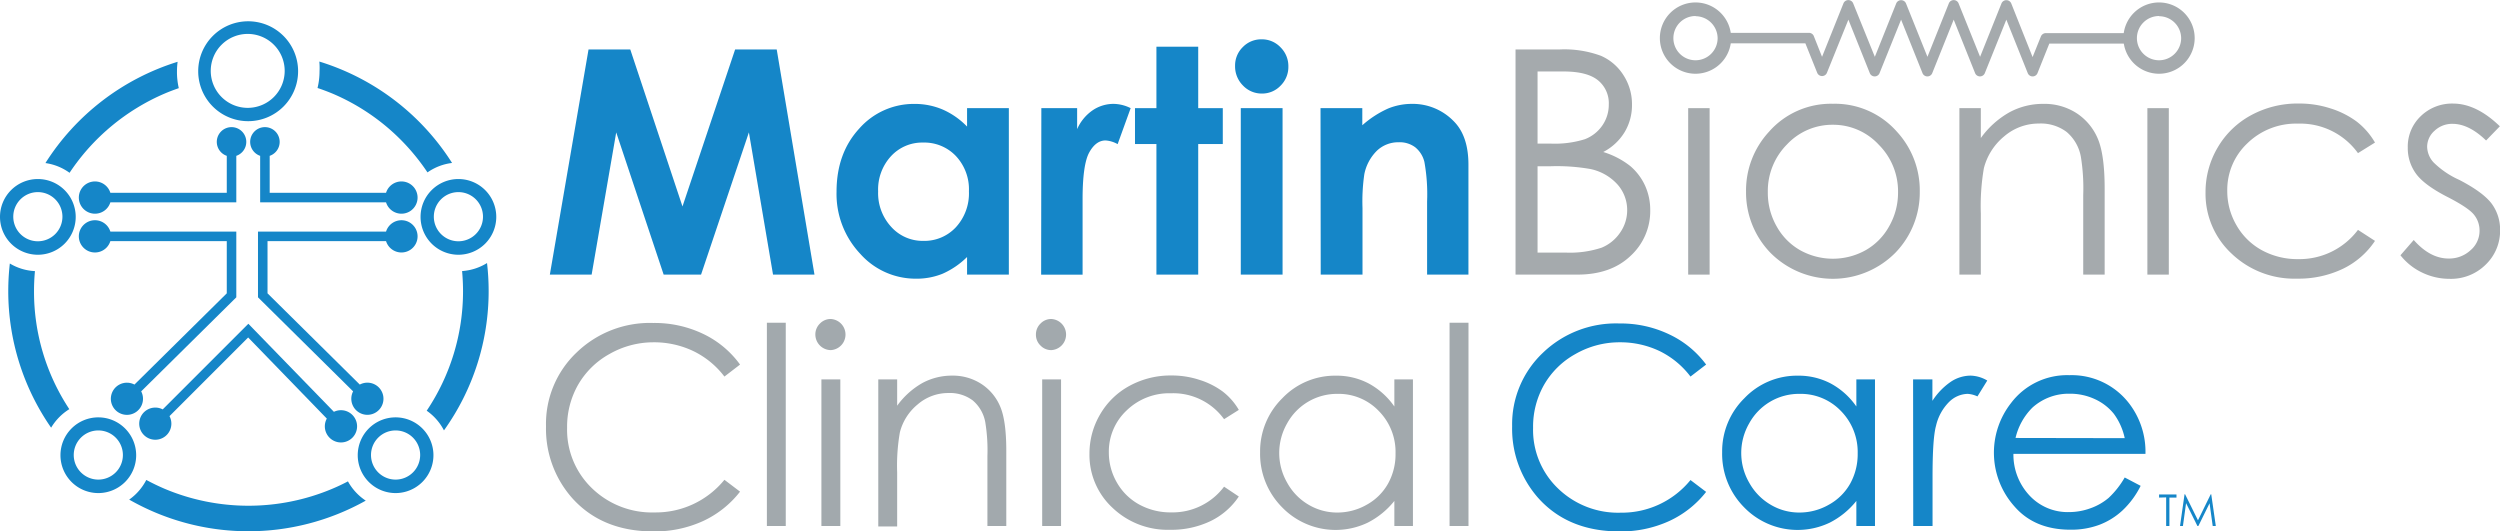 <svg xmlns="http://www.w3.org/2000/svg" viewBox="0 0 508.55 108.08"><defs><style>.cls-1{fill:#1586c8;}.cls-2{fill:#a5aaad;}.cls-3{fill:#a2a9ad;}</style></defs><g id="Layer_2" data-name="Layer 2"><g id="Layer_1-2" data-name="Layer 1"><path class="cls-1" d="M119.72,10.06h8.49L138.83,42l10.71-31.94H158l7.68,45.8h-8.43l-4.91-28.93-9.73,28.93H135l-9.65-28.93-5,28.93h-8.5Z"/><path class="cls-1" d="M196.72,22h8.5V55.86h-8.5V52.28a16.58,16.58,0,0,1-5,3.41,14,14,0,0,1-5.42,1A15.07,15.07,0,0,1,175,51.64,17.76,17.76,0,0,1,170.17,39q0-7.84,4.63-12.86a14.77,14.77,0,0,1,11.26-5,14.43,14.43,0,0,1,5.72,1.15,15.57,15.57,0,0,1,4.94,3.46Zm-8.93,7a8.61,8.61,0,0,0-6.55,2.78,10,10,0,0,0-2.61,7.15,10.12,10.12,0,0,0,2.66,7.22A8.59,8.59,0,0,0,187.82,49a8.75,8.75,0,0,0,6.64-2.79,10.18,10.18,0,0,0,2.64-7.3,9.89,9.89,0,0,0-2.64-7.16A8.85,8.85,0,0,0,187.79,29Z"/><path class="cls-1" d="M211.83,22h7.28v4.27a9.1,9.1,0,0,1,3.15-3.83,7.58,7.58,0,0,1,4.29-1.31A8,8,0,0,1,230,22l-2.65,7.32a5.78,5.78,0,0,0-2.46-.75c-1.3,0-2.41.81-3.31,2.43s-1.36,4.8-1.36,9.53l0,1.65v13.7h-8.43Z"/><path class="cls-1" d="M235.24,9.5h8.5V22h5V29.3h-5V55.86h-8.5V29.3h-4.36V22h4.36Z"/><path class="cls-1" d="M256.65,8a5.19,5.19,0,0,1,3.83,1.62,5.37,5.37,0,0,1,1.6,3.93,5.33,5.33,0,0,1-1.58,3.87,5.15,5.15,0,0,1-3.79,1.61,5.23,5.23,0,0,1-3.87-1.64,5.49,5.49,0,0,1-1.6-4,5.23,5.23,0,0,1,1.59-3.83A5.19,5.19,0,0,1,256.65,8ZM252.4,22h8.5V55.86h-8.5Z"/><path class="cls-1" d="M268.62,22h8.5v3.48a20.41,20.41,0,0,1,5.24-3.4,12.72,12.72,0,0,1,4.8-.95,11.64,11.64,0,0,1,8.55,3.52q3,3,3,8.84V55.86h-8.41V41a36.92,36.92,0,0,0-.55-8.06,5.47,5.47,0,0,0-1.89-3,5.26,5.26,0,0,0-3.34-1,6.28,6.28,0,0,0-4.43,1.72,9.24,9.24,0,0,0-2.56,4.78,38.31,38.31,0,0,0-.37,6.87V55.86h-8.5Z"/><path class="cls-2" d="M308.29,10.06h9a21.44,21.44,0,0,1,8.37,1.29,10.27,10.27,0,0,1,4.62,4,10.83,10.83,0,0,1,1.7,5.95,10.65,10.65,0,0,1-1.49,5.56,11,11,0,0,1-4.36,4.06,16.85,16.85,0,0,1,5.49,2.85,11.55,11.55,0,0,1,3,3.95,11.91,11.91,0,0,1,1.07,5,12.37,12.37,0,0,1-4,9.33q-4,3.81-10.82,3.81H308.29Zm4.48,4.48V29.21h2.62a20.51,20.51,0,0,0,7-.89,7.62,7.62,0,0,0,3.56-2.8,7.41,7.41,0,0,0,1.31-4.25,6,6,0,0,0-2.2-4.94c-1.47-1.19-3.8-1.79-7-1.79Zm0,19.28V51.38h5.68a20.47,20.47,0,0,0,7.36-1,8.43,8.43,0,0,0,3.76-3.07A7.92,7.92,0,0,0,331,42.81a7.82,7.82,0,0,0-2-5.32,10.22,10.22,0,0,0-5.49-3.11,39.57,39.57,0,0,0-8.14-.56Z"/><path class="cls-2" d="M343.41,22h4.36V55.86h-4.36Z"/><path class="cls-2" d="M372.86,21.11a16.78,16.78,0,0,1,13,5.67A17.61,17.61,0,0,1,390.52,39a17.6,17.6,0,0,1-4.95,12.4,17.9,17.9,0,0,1-25.45,0A17.64,17.64,0,0,1,355.18,39a17.59,17.59,0,0,1,4.68-12.21A16.75,16.75,0,0,1,372.86,21.11Zm0,4.27a12.62,12.62,0,0,0-9.35,4,13.45,13.45,0,0,0-3.9,9.72A13.75,13.75,0,0,0,361.38,46a12.59,12.59,0,0,0,4.81,4.9,13.67,13.67,0,0,0,13.31,0,12.53,12.53,0,0,0,4.81-4.9,13.76,13.76,0,0,0,1.79-6.85,13.4,13.4,0,0,0-3.93-9.72A12.6,12.6,0,0,0,372.85,25.38Z"/><path class="cls-2" d="M398.58,22h4.36v6.08a18.08,18.08,0,0,1,5.79-5.22,14.26,14.26,0,0,1,6.91-1.73A12,12,0,0,1,422.38,23a11.51,11.51,0,0,1,4.35,5.2c.93,2.18,1.4,5.58,1.4,10.18V55.86h-4.36V39.7a40.12,40.12,0,0,0-.48-7.81,8.6,8.6,0,0,0-2.91-5.06,8.73,8.73,0,0,0-5.61-1.7,10.77,10.77,0,0,0-7.08,2.61,12.32,12.32,0,0,0-4.13,6.48,45.47,45.47,0,0,0-.62,9.22V55.86h-4.36Z"/><path class="cls-2" d="M436.82,22h4.36V55.86h-4.36Z"/><path class="cls-2" d="M483.12,29l-3.46,2.15a14.47,14.47,0,0,0-12.22-6,14.16,14.16,0,0,0-10.28,4,13,13,0,0,0-4.09,9.68,13.75,13.75,0,0,0,1.88,7,13.23,13.23,0,0,0,5.16,5.07,15.06,15.06,0,0,0,7.36,1.81,14.89,14.89,0,0,0,12.19-5.95L483.12,49a16.39,16.39,0,0,1-6.53,5.68,20.89,20.89,0,0,1-9.32,2,18.44,18.44,0,0,1-13.33-5.1,16.63,16.63,0,0,1-5.29-12.43,17.77,17.77,0,0,1,2.47-9.14,17.45,17.45,0,0,1,6.81-6.58,19.8,19.8,0,0,1,9.68-2.37,20.5,20.5,0,0,1,6.49,1,17.86,17.86,0,0,1,5.31,2.68A14.68,14.68,0,0,1,483.12,29Z"/><path class="cls-2" d="M508.52,25.69l-2.8,2.89q-3.5-3.39-6.84-3.39a5.18,5.18,0,0,0-3.63,1.4,4.35,4.35,0,0,0-1.52,3.27A4.88,4.88,0,0,0,495,33a17.66,17.66,0,0,0,5.24,3.58c3.25,1.68,5.45,3.3,6.62,4.85a8.9,8.9,0,0,1,1.71,5.33,9.54,9.54,0,0,1-2.93,7.07,10,10,0,0,1-7.33,2.89,12.77,12.77,0,0,1-5.59-1.27,12.36,12.36,0,0,1-4.42-3.52L491,48.82c2.23,2.52,4.59,3.77,7.09,3.77a6.38,6.38,0,0,0,4.46-1.68,5.19,5.19,0,0,0,1.84-4,5.08,5.08,0,0,0-1.21-3.33c-.81-.95-2.65-2.16-5.5-3.61-3.05-1.58-5.13-3.13-6.24-4.67a8.8,8.8,0,0,1-1.65-5.26,8.54,8.54,0,0,1,2.64-6.41,9.13,9.13,0,0,1,6.65-2.56Q503.78,21.11,508.52,25.69Z"/><path class="cls-2" d="M344.91,15a7.25,7.25,0,1,1,7.24-7.24A7.25,7.25,0,0,1,344.91,15Zm0-11.74a4.5,4.5,0,1,0,4.49,4.5A4.51,4.51,0,0,0,344.91,3.3Z"/><path class="cls-2" d="M439.19,15a7.25,7.25,0,1,1,7.25-7.24A7.25,7.25,0,0,1,439.19,15Zm0-11.74a4.5,4.5,0,1,0,4.5,4.5A4.5,4.5,0,0,0,439.19,3.3Z"/><path class="cls-2" d="M351.83,6.69a1.07,1.07,0,0,0,0,2.13h15.42l2.41,6h0a1.07,1.07,0,0,0,2-.08L376,4l4.36,10.89h0a1.07,1.07,0,0,0,2-.07L386.72,4l4.36,10.89h0a1.07,1.07,0,0,0,2-.07L397.42,4l4.36,10.89h0a1.07,1.07,0,0,0,2-.08L408.13,4l4.36,10.89h0a1.07,1.07,0,0,0,2-.07l2.38-5.95h15.43a1.07,1.07,0,0,0,0-2.13H416.26a1.09,1.09,0,0,0-1.1.67h0l-1.69,4.2L409.15.75a1.08,1.08,0,0,0-2-.08h0l-4.36,10.89L398.44.75a1.07,1.07,0,0,0-2-.08h0l-4.36,10.89L387.74.75a1.08,1.08,0,0,0-2-.08h0l-4.36,10.89L377,.75a1.07,1.07,0,0,0-2-.08h0l-4.36,10.89L369,7.43a1.07,1.07,0,0,0-1-.75H351.83Z"/><path class="cls-1" d="M14.15,35.15A44.07,44.07,0,0,1,33.57,19c.92-.39,1.86-.74,2.8-1.07A14.55,14.55,0,0,1,36,14.5a15.38,15.38,0,0,1,.13-1.93A49,49,0,0,0,9.24,33.17,11,11,0,0,1,14.15,35.15Z"/><path class="cls-1" d="M94,55.14c.12,1.35.19,2.72.19,4.09a43.55,43.55,0,0,1-7.39,24.32,11.06,11.06,0,0,1,3.51,4A48.6,48.6,0,0,0,99.4,59.23a49.22,49.22,0,0,0-.33-5.72A11.08,11.08,0,0,1,94,55.14Z"/><path class="cls-1" d="M65,14.5a14.13,14.13,0,0,1-.41,3.4c1,.33,2,.71,3,1.12a43.54,43.54,0,0,1,13.88,9.36,44.3,44.3,0,0,1,5.49,6.69,10.94,10.94,0,0,1,5-1.92,49,49,0,0,0-27-20.63A14.42,14.42,0,0,1,65,14.5Z"/><path class="cls-1" d="M70.78,97.92q-1.57.83-3.24,1.53a43.89,43.89,0,0,1-34,0c-1.29-.55-2.55-1.16-3.78-1.82a11.13,11.13,0,0,1-3.48,4,48.86,48.86,0,0,0,48.12.21A11.19,11.19,0,0,1,70.78,97.92Z"/><path class="cls-1" d="M14.1,83.23a43.27,43.27,0,0,1-7.18-24c0-1.37.06-2.73.19-4.08A10.93,10.93,0,0,1,2,53.6a49.92,49.92,0,0,0-.32,5.63A48.64,48.64,0,0,0,10.4,87,11.15,11.15,0,0,1,14.1,83.23Z"/><path class="cls-1" d="M50.47,24.65A10.16,10.16,0,1,0,40.32,14.5,10.16,10.16,0,0,0,50.47,24.65ZM50.39,6.9a7.52,7.52,0,1,1-7.52,7.52A7.52,7.52,0,0,1,50.39,6.9Z"/><path class="cls-1" d="M93.25,36.42a7.7,7.7,0,1,0,7.7,7.7A7.7,7.7,0,0,0,93.25,36.42Zm0,12.66a5,5,0,1,1,5-5A5,5,0,0,1,93.25,49.08Z"/><path class="cls-1" d="M19.32,43.47a3.27,3.27,0,0,0,3.13-2.31H48.07V31.7a3,3,0,1,0-1.94,0v7.52H22.45a3.28,3.28,0,1,0-3.13,4.25Z"/><path class="cls-1" d="M28.72,79.61,48.07,60.48V47.11H22.45a3.28,3.28,0,1,0,0,1.94H46.13V59.67L27.35,78.23a3.27,3.27,0,1,0,1.37,1.38Z"/><path class="cls-1" d="M78.53,49.05a3.28,3.28,0,1,0,0-1.94H52.48V60.48L71.83,79.61a3.27,3.27,0,1,0,1.36-1.38L54.42,59.67V49.05Z"/><path class="cls-1" d="M54.86,39.22V31.7a3,3,0,1,0-1.94,0v9.46H78.53a3.28,3.28,0,1,0,0-1.94Z"/><path class="cls-1" d="M67.93,83.78,50.52,65.86,33.1,83.28a3.27,3.27,0,1,0,1.38,1.37l16-16,16,16.5a3.28,3.28,0,1,0,1.39-1.35Z"/><path class="cls-1" d="M7.7,36.42a7.7,7.7,0,1,0,7.7,7.7A7.7,7.7,0,0,0,7.7,36.42Zm0,12.66a5,5,0,1,1,5-5A5,5,0,0,1,7.7,49.08Z"/><path class="cls-1" d="M20,84.9a7.7,7.7,0,1,0,7.7,7.7A7.71,7.71,0,0,0,20,84.9Zm0,12.66a5,5,0,1,1,5-5A5,5,0,0,1,20,97.56Z"/><path class="cls-1" d="M80.47,84.9a7.7,7.7,0,1,0,7.7,7.7A7.7,7.7,0,0,0,80.47,84.9Zm0,12.66a5,5,0,1,1,5-5A5,5,0,0,1,80.47,97.56Z"/><path class="cls-1" d="M439.2,101.22v-.64h3.54v.64H441.3V107h-.66v-5.82Z"/><path class="cls-1" d="M443.46,107l.92-6.46h.11l2.62,5.3,2.6-5.3h.1l.93,6.46h-.63l-.64-4.62L447.19,107H447l-2.31-4.65-.64,4.65Z"/><path class="cls-3" d="M150.54,74.16l-3.18,2.44A17.49,17.49,0,0,0,141,71.4a18.56,18.56,0,0,0-8.11-1.77A18,18,0,0,0,124,72a16.69,16.69,0,0,0-6.38,6.23,17.24,17.24,0,0,0-2.26,8.8A16.5,16.5,0,0,0,120.4,99.3a17.54,17.54,0,0,0,12.77,4.94,18,18,0,0,0,14.19-6.64l3.18,2.41A20.33,20.33,0,0,1,143,106a23.62,23.62,0,0,1-10.08,2.1q-10.61,0-16.72-7a21.28,21.28,0,0,1-5.13-14.38A20,20,0,0,1,117.3,71.7a21.43,21.43,0,0,1,15.57-6,22.88,22.88,0,0,1,10.21,2.24A19.69,19.69,0,0,1,150.54,74.16Z"/><path class="cls-3" d="M156,65.65h3.84V107H156Z"/><path class="cls-3" d="M169,64.89a3.17,3.17,0,0,1,0,6.33,3.18,3.18,0,0,1-3.14-3.15,3.06,3.06,0,0,1,.93-2.25A3,3,0,0,1,169,64.89Zm-1.91,12.29h3.85V107h-3.85Z"/><path class="cls-3" d="M178.66,77.18h3.84v5.35a16.2,16.2,0,0,1,5.1-4.6,12.62,12.62,0,0,1,6.09-1.52,10.63,10.63,0,0,1,5.95,1.7,10.15,10.15,0,0,1,3.82,4.59q1.24,2.88,1.24,9V107h-3.84V92.79a35.31,35.31,0,0,0-.43-6.88,7.57,7.57,0,0,0-2.56-4.46,7.72,7.72,0,0,0-4.94-1.5,9.47,9.47,0,0,0-6.25,2.31,10.74,10.74,0,0,0-3.63,5.7,39.46,39.46,0,0,0-.55,8.13v11h-3.84Z"/><path class="cls-3" d="M213.87,64.89a3.17,3.17,0,0,1,0,6.33,3,3,0,0,1-2.21-.93,3,3,0,0,1-.93-2.22,3.06,3.06,0,0,1,.93-2.25A3,3,0,0,1,213.87,64.89ZM212,77.18h3.84V107H212Z"/><path class="cls-3" d="M252,83.38l-3,1.89A12.76,12.76,0,0,0,238.22,80a12.45,12.45,0,0,0-9.06,3.51,11.46,11.46,0,0,0-3.6,8.53,12.16,12.16,0,0,0,1.65,6.14,11.68,11.68,0,0,0,4.55,4.46,13.25,13.25,0,0,0,6.49,1.59A13.09,13.09,0,0,0,249,99l3,2a14.48,14.48,0,0,1-5.75,5,18.45,18.45,0,0,1-8.22,1.77,16.25,16.25,0,0,1-11.75-4.5,14.64,14.64,0,0,1-4.66-11,15.67,15.67,0,0,1,2.18-8,15.35,15.35,0,0,1,6-5.8,17.47,17.47,0,0,1,8.53-2.09,18,18,0,0,1,5.72.91,15.79,15.79,0,0,1,4.68,2.36A12.9,12.9,0,0,1,252,83.38Z"/><path class="cls-3" d="M287.42,77.18V107h-3.78V101.9a16.5,16.5,0,0,1-5.42,4.42,15.16,15.16,0,0,1-17.4-3.11A15.42,15.42,0,0,1,256.33,92a15.15,15.15,0,0,1,4.53-11,14.79,14.79,0,0,1,10.9-4.58A14,14,0,0,1,278.41,78a15.11,15.11,0,0,1,5.23,4.69V77.18Zm-15.35,2.94a11.57,11.57,0,0,0-10.24,6,12.1,12.1,0,0,0,0,12.06,11.69,11.69,0,0,0,4.34,4.48,11.35,11.35,0,0,0,5.85,1.6,12,12,0,0,0,6-1.59,11.08,11.08,0,0,0,4.34-4.3,12.23,12.23,0,0,0,1.52-6.11,11.86,11.86,0,0,0-3.41-8.66A11.29,11.29,0,0,0,272.07,80.12Z"/><path class="cls-3" d="M294.87,65.65h3.85V107h-3.85Z"/><path class="cls-1" d="M347.06,74.16l-3.18,2.44a17.49,17.49,0,0,0-6.32-5.2,18.56,18.56,0,0,0-8.11-1.77A18,18,0,0,0,320.5,72a16.69,16.69,0,0,0-6.38,6.23,17.24,17.24,0,0,0-2.26,8.8,16.5,16.5,0,0,0,5.06,12.32,17.54,17.54,0,0,0,12.77,4.94,18,18,0,0,0,14.19-6.64l3.18,2.41a20.33,20.33,0,0,1-7.53,5.94,23.62,23.62,0,0,1-10.08,2.1q-10.6,0-16.72-7a21.28,21.28,0,0,1-5.13-14.38,20,20,0,0,1,6.22-14.92,21.43,21.43,0,0,1,15.57-6,22.88,22.88,0,0,1,10.21,2.24A19.77,19.77,0,0,1,347.06,74.16Z"/><path class="cls-1" d="M381.41,77.18V107h-3.79V101.9a16.4,16.4,0,0,1-5.42,4.42,15.16,15.16,0,0,1-17.4-3.11A15.42,15.42,0,0,1,350.32,92a15.15,15.15,0,0,1,4.53-11,14.76,14.76,0,0,1,10.89-4.58A14,14,0,0,1,372.39,78a15,15,0,0,1,5.23,4.69V77.18Zm-15.35,2.94a11.54,11.54,0,0,0-10.24,6,12.06,12.06,0,0,0,0,12.06,11.78,11.78,0,0,0,4.35,4.48,11.29,11.29,0,0,0,5.85,1.6,12,12,0,0,0,6-1.59,11.1,11.1,0,0,0,4.35-4.3,12.33,12.33,0,0,0,1.52-6.11,11.9,11.9,0,0,0-3.41-8.66A11.32,11.32,0,0,0,366.06,80.12Z"/><path class="cls-1" d="M389.16,77.18h3.93v4.36a13.7,13.7,0,0,1,3.7-3.85,7.31,7.31,0,0,1,4.06-1.28,7,7,0,0,1,3.4,1l-2,3.23a5.45,5.45,0,0,0-2-.52,5.54,5.54,0,0,0-3.7,1.58,10,10,0,0,0-2.72,4.9c-.48,1.7-.71,5.14-.71,10.32V107h-3.93Z"/><path class="cls-1" d="M432.21,97.13l3.24,1.7a17.61,17.61,0,0,1-3.69,5,14.44,14.44,0,0,1-4.69,2.92,16.35,16.35,0,0,1-5.91,1q-7.31,0-11.42-4.78a16.38,16.38,0,0,1-.64-21,14.29,14.29,0,0,1,11.84-5.65,14.74,14.74,0,0,1,12.2,5.79,16.14,16.14,0,0,1,3.29,10.21H409.57a12.16,12.16,0,0,0,3.32,8.53,10.6,10.6,0,0,0,7.94,3.32,12.75,12.75,0,0,0,4.44-.79,11.8,11.8,0,0,0,3.67-2.1A17.93,17.93,0,0,0,432.21,97.13Zm0-8A12.79,12.79,0,0,0,430,84.18a10.59,10.59,0,0,0-3.89-3A11.91,11.91,0,0,0,421,80.09a11,11,0,0,0-7.56,2.82A12.81,12.81,0,0,0,410,89.09Z"/></g></g></svg>